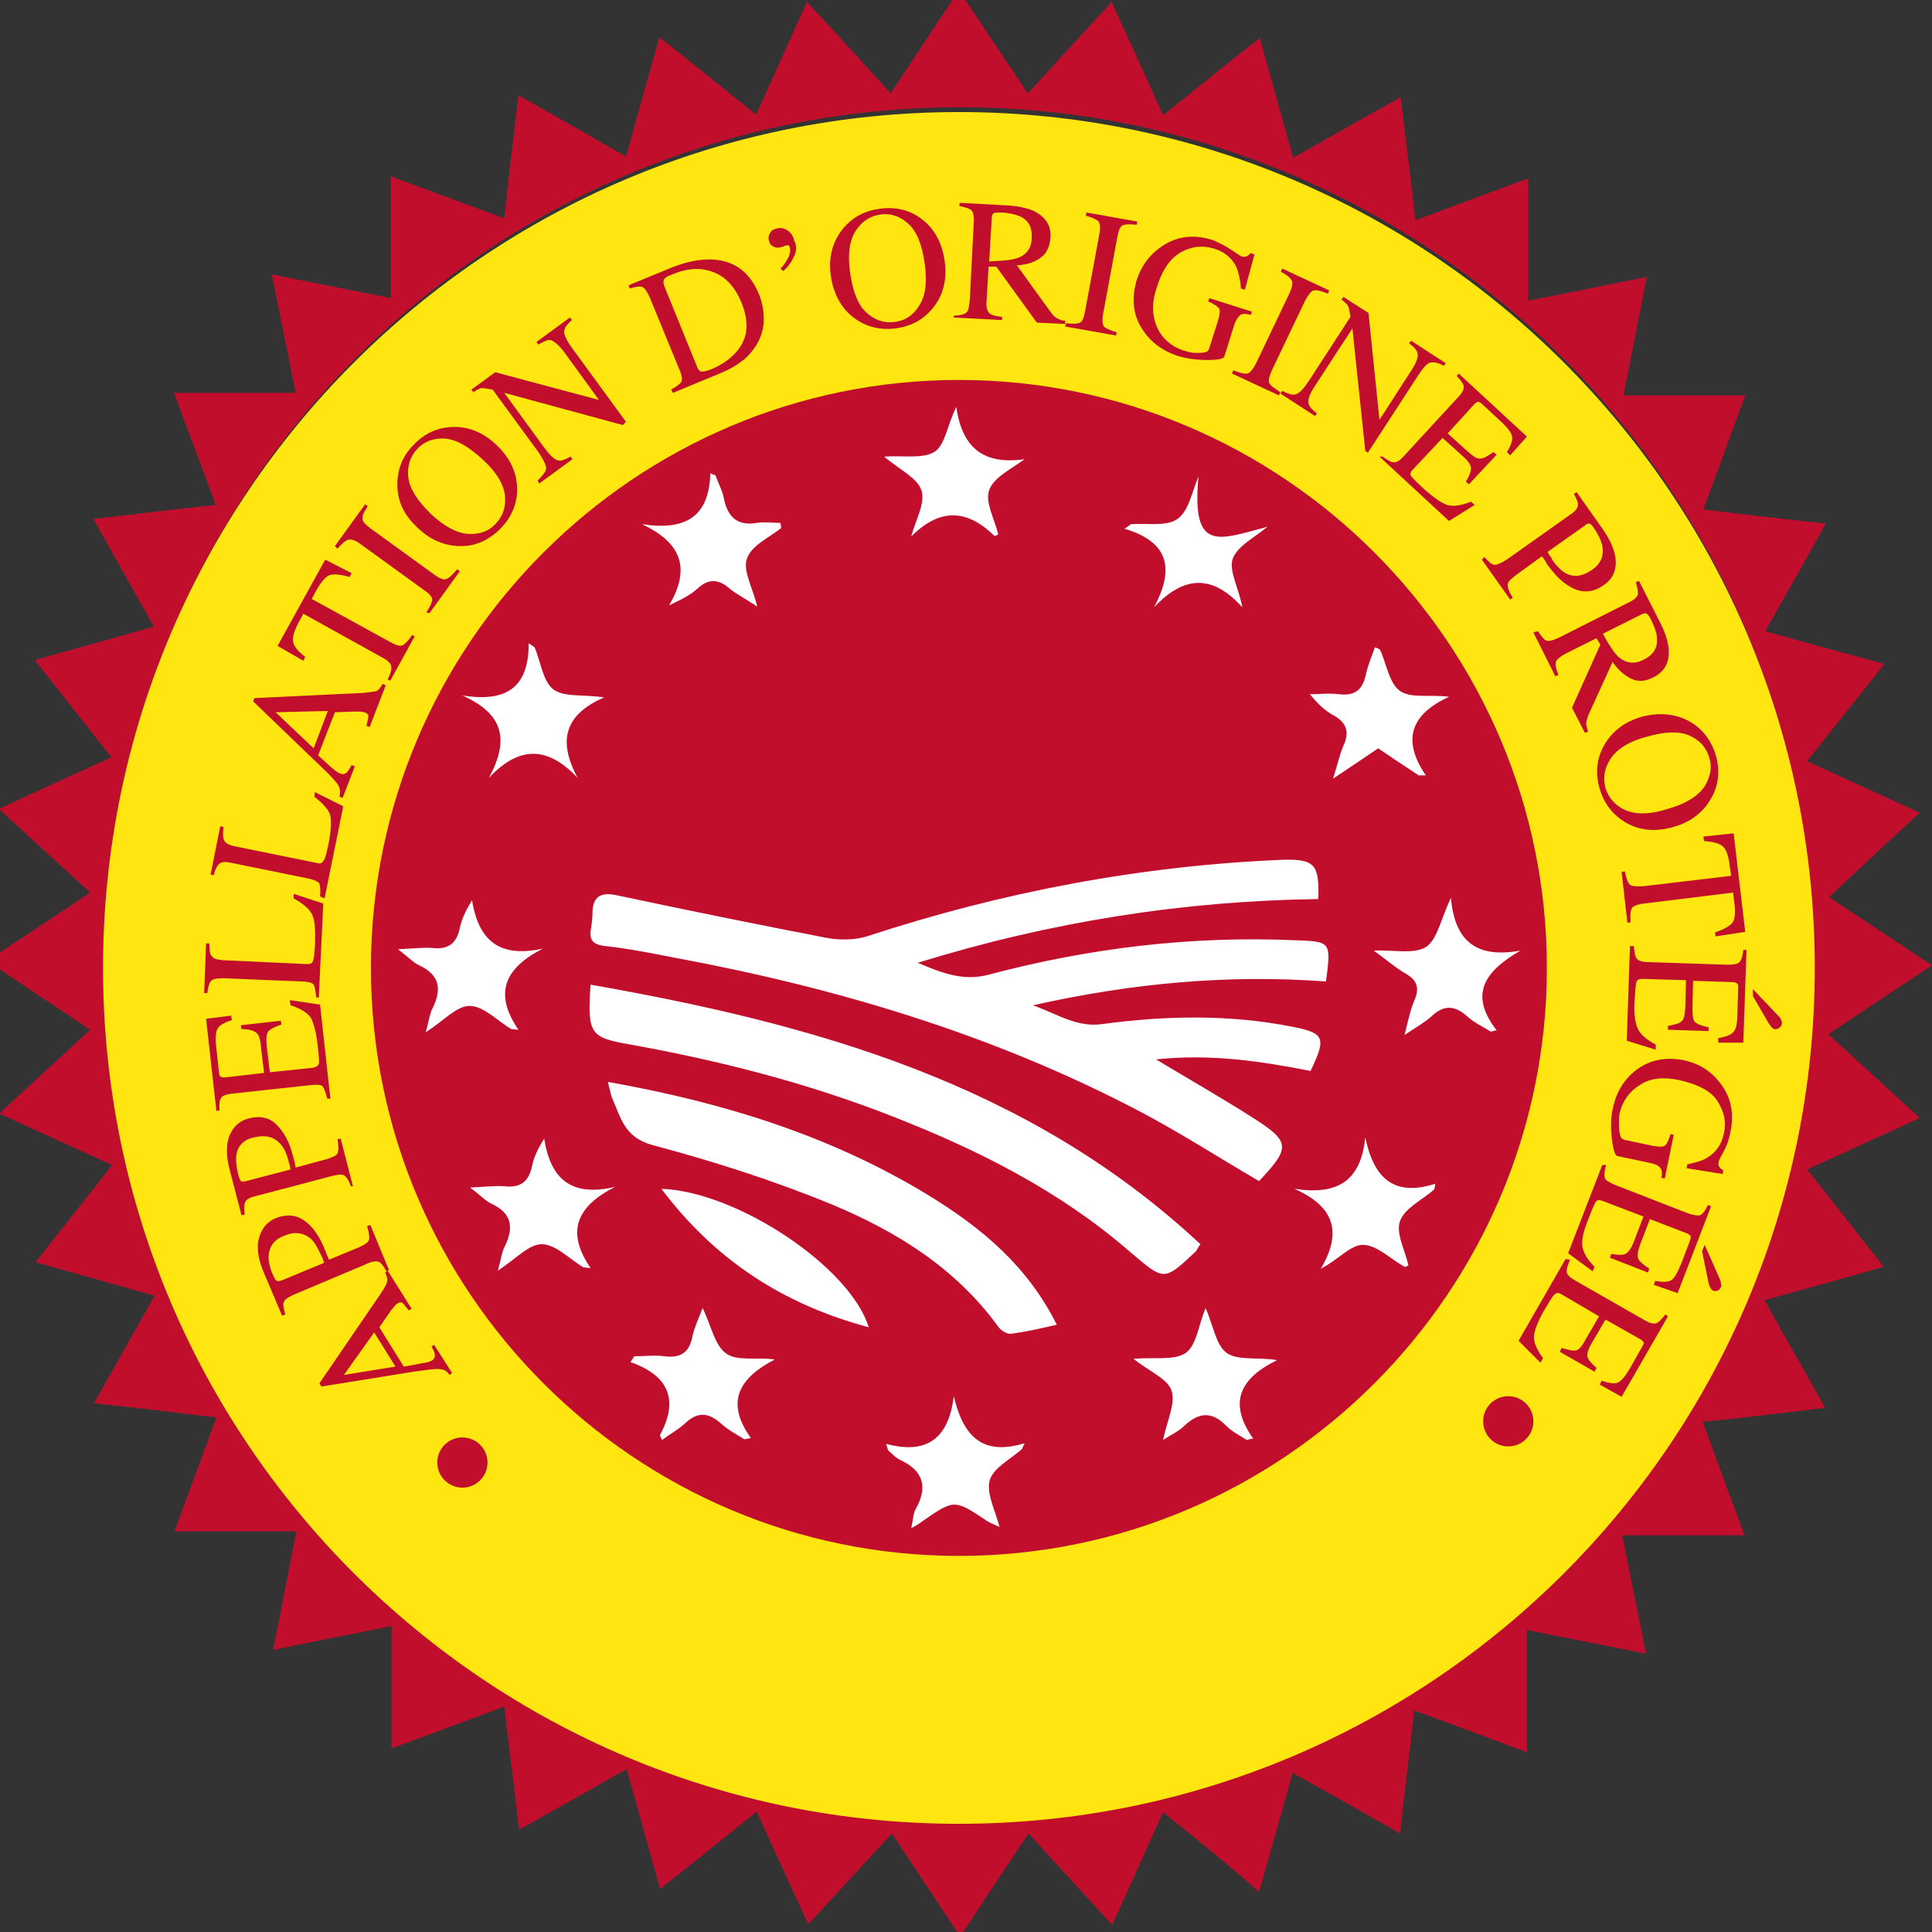 <?xml version="1.0" encoding="utf-8"?>
<!-- Generator: Adobe Illustrator 26.0.1, SVG Export Plug-In . SVG Version: 6.00 Build 0)  -->
<svg version="1.1" id="Calque_1" xmlns="http://www.w3.org/2000/svg" xmlns:xlink="http://www.w3.org/1999/xlink" x="0px" y="0px"
	 viewBox="0 0 300 300" style="enable-background:new 0 0 300 300;" xml:space="preserve">
<rect x="0" y="0" width="300" height="300" fill="#333333" stroke="none"/>
<style type="text/css">
	.st0{fill:#C20E2D;}
	.st1{fill:#FFE610;}
	.st2{fill:#FFFFFF;}
</style>
<g>
	<path class="st0" d="M180.6,281.4c-2.7,6-5.2,11.6-7.9,17.5c-4.3-4.7-8.5-9.3-13-14.2c-3.6,5.4-7,10.5-10.6,16
		c-3.6-5.4-6.9-10.4-10.6-16c-4.3,4.7-8.5,9.2-13,14.1c-2.7-5.9-5.3-11.5-8-17.5c-5.1,4.1-9.9,8-15,12c-1.8-6.3-3.4-12.3-5.2-18.6
		c-5.7,3.2-10.9,6.2-16.7,9.4c-0.8-6.5-1.5-12.6-2.3-19.1c-6.2,2.3-11.8,4.4-17.5,6.5c0-6.4,0-12.5,0-19c-6.1,1.2-12,2.4-18.4,3.7
		c1.3-6.3,2.4-12.3,3.6-18.4c-6.4,0-12.5,0-18.9,0c2.1-5.7,4.2-11.5,6.5-17.7c-6.5-0.8-12.5-1.5-19-2.2c3.2-5.7,6.2-11,9.4-16.7
		c-6.3-1.8-12.1-3.4-18.5-5.2c4-5.1,7.9-9.9,11.9-15.1c-5.9-2.7-11.5-5.2-17.5-8c4.8-4.4,9.2-8.5,14.1-13c-5.4-3.6-10.5-7-16-10.7
		c5.3-3.5,10.5-6.9,16-10.6c-4.8-4.4-9.3-8.5-14.2-13c5.9-2.7,11.5-5.3,17.5-8c-4-5.1-7.8-9.9-11.9-15.1c6.3-1.8,12.2-3.4,18.5-5.2
		c-3.2-5.6-6.1-10.9-9.4-16.7c6.5-0.8,12.5-1.5,19-2.2C31.3,72.5,29.2,66.8,27,61c6.3,0,12.4,0,18.9,0c-1.2-6-2.4-12-3.7-18.4
		c6.3,1.3,12.2,2.4,18.5,3.7c0-6.4,0-12.4,0-18.9c5.7,2.1,11.4,4.2,17.6,6.5c0.7-6.5,1.4-12.5,2.2-19.1c5.7,3.2,10.9,6.2,16.7,9.5
		c1.7-6.2,3.4-12.2,5.2-18.5c5.1,4,9.8,7.8,15,12c2.7-5.9,5.2-11.5,7.9-17.5c4.5,4.8,8.6,9.4,13,14.2c3.6-5.4,6.9-10.5,10.6-16
		c3.6,5.4,7,10.5,10.7,16c4.4-4.8,8.5-9.3,13-14.2c2.7,5.9,5.3,11.5,8,17.6c5.1-4.1,9.9-8,15-12c1.8,6.3,3.4,12.2,5.2,18.6
		c5.7-3.2,10.9-6.2,16.7-9.4c0.8,6.5,1.5,12.6,2.3,19.1c6.1-2.3,11.8-4.4,17.5-6.5c0,6.4,0,12.4,0,19c6-1.2,12-2.4,18.4-3.7
		c-1.2,6.3-2.4,12.3-3.6,18.4c6.4,0,12.4,0,18.9,0c-2.1,5.7-4.2,11.5-6.5,17.7c6.4,0.8,12.4,1.5,19,2.2c-3.2,5.8-6.2,11.1-9.4,16.7
		c6.3,1.8,12.2,3.4,18.5,5.1c-4,5.1-7.9,9.9-12,15.1c5.9,2.7,11.4,5.2,17.5,8c-4.8,4.4-9.3,8.6-14.1,13.1c5.4,3.6,10.6,7,16,10.6
		c-5.4,3.6-10.6,7-16.1,10.7c4.8,4.4,9.3,8.5,14.2,13c-5.9,2.7-11.4,5.2-17.5,8c4,5,7.8,9.9,11.9,15.1c-6.2,1.8-12.1,3.4-18.5,5.2
		c3.1,5.6,6.1,10.8,9.4,16.7c-6.4,0.8-12.4,1.5-19,2.2c2.2,6,4.3,11.8,6.5,17.6c-6.4,0-12.5,0-19,0c1.2,6,2.4,12,3.7,18.4
		c-6.3-1.3-12.2-2.4-18.5-3.7c0,6.4,0,12.5,0,19c-5.6-2.1-11.2-4.2-17.5-6.5c-0.7,6.4-1.5,12.4-2.2,19.1c-5.6-3.2-10.9-6.2-16.7-9.4
		c-1.7,6.2-3.4,12.1-5.2,18.5C190.6,289.4,185.8,285.6,180.6,281.4z M281.5,149.6c0.1-72.7-58.1-131.1-129-132.9
		C77.8,14.8,16.5,75,16.4,149.2c-0.1,72.5,57.7,131.1,128.9,133C220.5,284.3,281.6,223.7,281.5,149.6z"/>
	<g>
		<circle class="st0" cx="148.9" cy="150.3" r="112.1"/>
		<path class="st1" d="M148.9,59c50.3,0,91.3,41,91.3,91.3s-41,91.3-91.3,91.3s-91.3-41-91.3-91.3S98.6,59,148.9,59 M148.9,17.4
			C75.5,17.4,16,76.9,16,150.3s59.5,132.9,132.9,132.9s132.9-59.5,132.9-132.9S222.3,17.4,148.9,17.4L148.9,17.4z"/>
	</g>
	<g>
		<path class="st2" d="M84.5,176.8c-1,1.6-1.6,2.9-1.9,4.3c-0.5,2.4-1.8,3.4-4.3,3.1c-1.5-0.1-3,0.1-5.3,0.2
			c1.6,1.2,2.4,2.1,3.3,2.5c3.2,1.5,3.5,3.7,2.1,6.6c-0.5,0.9-0.6,2.1-1.1,3.8c2.8-1.8,4.8-4.1,6.8-4.1c2.2,0,4.3,2.3,6.5,3.6
			c0.4,0,0.7,0.1,1.1,0.1c-3.9-5.7-2.1-9.6,3.8-12.6C88.7,185.9,85.5,183.1,84.5,176.8z"/>
		<path class="st2" d="M73.3,139.8c-1,1.6-1.6,2.9-1.9,4.3c-0.5,2.4-1.8,3.4-4.3,3.1c-1.5-0.1-3,0.1-5.3,0.2
			c1.6,1.2,2.4,2.1,3.3,2.5c3.2,1.5,3.5,3.7,2.1,6.6c-0.5,0.9-0.6,2.1-1.1,3.8c2.8-1.8,4.8-4.1,6.8-4.1c2.2,0,4.3,2.3,6.5,3.6
			c0.4,0,0.7,0.1,1.1,0.1c-3.9-5.7-2.1-9.6,3.8-12.6C77.5,148.8,74.3,146,73.3,139.8z"/>
		<path class="st2" d="M102.7,184.6c8.3,11,18.8,17.9,32.2,21.5C132,196.7,114.4,185,102.7,184.6z"/>
		<path class="st2" d="M120.3,211.1c-2.9-0.4-5.8,0.3-7.5-0.9c-1.8-1.2-2.3-4.2-3.7-7.1c-0.7,1.8-1.3,3.1-1.6,4.5
			c-0.5,2.5-1.9,3.3-4.3,3c-1.5-0.2-3.1,0-4.7,0c-0.2,0.3-0.4,0.6-0.6,0.9c6.2,2.2,7.4,6.1,4.6,11.3c-0.1,0.1,0.1,0.3,0.3,0.8
			c1.2-0.9,2.5-1.6,3.6-2.6c1.9-1.8,3.6-1.7,5.5,0c1.1,1,2.4,1.7,3.7,2.5c0.3-0.1,0.6-0.1,1-0.2
			C112.5,217.6,114.9,213.9,120.3,211.1z"/>
		<path class="st2" d="M75.9,120.8c4.7-5,9.1-5,13.8,0c-3.2-5.9-1.9-9.9,4.1-12.5c-3.1-0.5-6.1,0-7.8-1.2c-1.7-1.2-2-4.3-3-6.6
			c-0.3-0.2-0.6-0.4-0.9-0.6c0,7.2-3.8,9.1-10.3,8.1C78.1,110.8,79.2,114.8,75.9,120.8z"/>
		<path class="st2" d="M179.2,94.3c4.8-5.1,9.2-5,13.7,0c-0.5-2.9-2.1-5.6-1.5-7.5c0.7-2,3.5-3.4,5.4-5c-7.6,2-11.8,4.1-10.7-7.8
			c-1,2.3-1.5,5.4-3.3,6.6c-1.7,1.2-4.7,0.6-7.2,0.8c-0.3,0.2-0.6,0.5-1,0.7C181.7,84.2,182.3,88.5,179.2,94.3z"/>
		<path class="st2" d="M103.9,94c1.9-0.9,3.3-1.6,4.4-2.6c1.7-1.6,3.3-1.5,5,0c1.1,0.9,2.5,1.6,4.3,2.8c-0.8-3.1-2.3-5.7-1.6-7.5
			c0.7-2,3.4-3.2,5.3-4.7c0-0.3-0.1-0.5-0.1-0.8c-1.2,0-2.5-0.2-3.7,0c-3,0.5-4.5-0.9-5.1-3.8c-0.2-1.2-0.9-2.4-1.3-3.6
			c-0.3-0.1-0.6-0.2-0.8-0.3c-0.2,6.9-4,8.9-10.6,7.9C105.8,84.3,107.3,88.2,103.9,94z"/>
		<path class="st2" d="M143.1,76.2c0.6,2-1,4.7-1.6,7.1c4.4-4.4,8.6-4.3,12.9-0.1c0.1,0.1,0.3-0.1,0.6-0.2c-0.5-2.3-2.1-5-1.4-6.9
			c0.7-2,3.5-3.3,5.5-4.8c-6.2,0.9-9.7-1.6-10.6-8.1c-1.4,2.7-1.7,5.8-3.3,6.9c-1.8,1.2-4.8,0.6-7.9,0.8
			C139.6,72.9,142.5,74.2,143.1,76.2z"/>
		<path class="st2" d="M207.1,111.1c2,1.1,2.5,2.6,1.5,4.7c-0.6,1.4-0.9,2.9-1.6,5.1c2.9-1.9,4.9-3.3,7-4.7c2.2,1.5,4.3,2.9,6.3,4.2
			c0.4,0,0.7,0,1.1,0c-3.9-5.7-2.1-9.6,3.6-12.2c-2.9-0.4-5.9,0.3-7.6-0.9c-1.7-1.2-2.1-4.2-3.1-6.4c-0.1-0.1-0.3-0.2-0.8-0.4
			c-0.5,1.4-1.1,2.8-1.4,4.2c-0.5,2.4-1.7,3.4-4.2,3.1c-1.5-0.2-3,0-4.5,0C204.7,109.4,205.8,110.4,207.1,111.1z"/>
		<path class="st2" d="M236.1,147.6c-6.5,1.2-10.2-1.1-10.8-8.2c-1.6,3.4-2.1,6.4-3.8,7.6c-1.8,1.2-4.8,0.5-8.2,0.6
			c2.1,1.5,3.4,2.7,5,3.6c1.9,1.1,2.1,2.4,1.3,4.2c-0.6,1.4-0.9,2.9-1.5,5.3c2-1.3,3.2-2,4.2-2.9c1.9-1.8,3.6-1.7,5.5,0
			c1.1,1,2.4,1.6,3.7,2.4c0.3-0.1,0.6-0.2,0.9-0.2C227.9,154.2,230.8,150.7,236.1,147.6z"/>
		<path class="st2" d="M212,176.6c-0.7,6.9-4.4,9-11,8c6.3,2.8,7.4,6.8,4.1,12.4c2.6-1.3,4.6-3.7,6.5-3.7c2.2,0,4.3,2.2,6.5,3.4
			c0.1,0.1,0.3-0.1,0.6-0.2c-0.5-2.3-2-5-1.3-6.9c0.7-2,3.5-3.3,5.3-4.9c0.1-0.3,0.1-0.6,0.2-0.9C216.4,185.9,213.3,182.9,212,176.6
			z"/>
		<path class="st2" d="M194.6,173.6c-4.7-3-9.6-5.8-15.1-9.1c8.6-0.9,16.4,0.3,24,1.8c2.5-5.2,2.2-5.9-3-6.9
			c-9.7-1.9-19.5-1.7-29.2-0.4c-4,0.6-6.8-1.4-10.9-2.9c15.6-3.5,30.5-4.8,45.5-3.7c0.8-6.2,0.8-6.2-4.8-6.4
			c-16.1-0.7-31.9,1.2-47.4,5.3c-4,1.1-7.2-0.1-11.2-1.8c20.7-6.4,41.2-9.6,62.2-9.9c0.2-5.4-0.6-6.2-5.4-6.1
			c-22.1,0.9-43.7,5-64.7,11.9c-2,0.6-4.4,0.6-6.4,0.2c-10.9-2.1-21.7-4.3-32.5-6.6c-2.4-0.5-3.7,0.2-3.7,2.8c0,0.7-0.1,1.5-0.2,2.2
			c-0.4,1.9,0.2,2.7,2.2,2.9c3.6,0.4,7.1,1.1,10.7,1.8c25.3,4.7,49.8,12,72.7,24.1c6.2,3.3,12.1,7.1,18.1,10.6
			C200.4,178.2,200.4,177.3,194.6,173.6z"/>
		<path class="st2" d="M144.5,185.8c-15.3-9.4-32.1-14.6-50.1-17.8c0.3,1.2,0.4,1.8,0.6,2.4c1.4,3.1,1.9,6.2,6.3,7.4
			c9.4,2.5,18.8,5.5,27.8,9.2c10.1,4.2,19.3,9.9,25.9,19c0.4,0.6,1.4,1.2,2,1.1c2.3-0.3,4.5-0.8,7.1-1.4
			C159.5,196.5,152.4,190.7,144.5,185.8z"/>
		<path class="st2" d="M148.1,216.8c-0.8,6.6-4.2,9.1-10.5,7.4c0.1,0.3,0.2,0.7,0.3,1c0.6,0.5,1.2,1.2,1.9,1.5
			c3.6,1.7,4.3,4.2,2.4,7.6c-0.4,0.7-0.4,1.6-0.7,3c1.1-0.6,1.5-0.9,1.9-1.2c4.8-3.3,4.8-3.3,9.9,0.1c0.5,0.3,1,0.5,1.9,0.9
			c-0.7-2.7-2.1-5.3-1.5-7.3c0.6-1.9,3.2-3.2,5-4.8c0.1-0.3,0.3-0.6,0.4-0.9C152.3,226.2,149.5,222.7,148.1,216.8z"/>
		<path class="st2" d="M198.3,211.2c-3-0.5-6.1,0.1-7.8-1.1c-1.7-1.2-2.1-4.3-3.3-7c-1.1,2.7-1.4,5.8-3.1,7
			c-1.8,1.2-4.8,0.6-8.1,0.9c2.4,1.9,5.3,3.1,5.9,4.9c0.7,2-0.7,4.7-1.3,7.7c1.4-0.9,2.5-1.4,3.3-2.2c2.2-2.1,4.3-2.3,6.5,0
			c0.9,0.9,2.1,1.5,3.2,2.2c0.3-0.1,0.7-0.2,1-0.2C190.5,217.6,192.8,213.9,198.3,211.2z"/>
		<path class="st2" d="M185.7,194.3c0.1-0.1,0.2-0.4,0.7-1.1c-26.8-25-60-34.2-94.7-40.3c-0.5,7.7-0.1,8.2,6.2,9.3
			c13.9,2.5,27.6,6,40.8,11.2c13.3,5.2,26,11.6,36.9,21.1C180.8,198.9,180.7,199,185.7,194.3z"/>
	</g>
	<g>
		<g>
			<path class="st0" d="M70.2,213.2l-0.4,0.3c-0.4-0.6-0.9-0.9-1.5-0.9c-0.6-0.1-1.9,0.1-4.1,0.4l-14.3,2.3l-0.3-0.5l9.5-13.9
				c0.6-0.9,1-1.6,1-1.9c0.1-0.4,0-0.8-0.3-1.4l0.4-0.3l3.7,5.9l-0.4,0.3c-0.5-0.6-0.8-1-1-1.2c-0.2-0.1-0.5-0.1-0.8,0.1
				c-0.1,0.1-0.3,0.2-0.5,0.5c-0.2,0.3-0.5,0.5-0.7,0.9l-1.6,2.3l3.8,6.1c1.9-0.3,3-0.6,3.4-0.6c0.4-0.1,0.7-0.2,0.9-0.3
				c0.4-0.2,0.6-0.6,0.5-1c0-0.3-0.2-0.7-0.5-1.2l0.4-0.3L70.2,213.2z M58.1,206.9l-4.7,6.6l8-1.3L58.1,206.9z"/>
			<path class="st0" d="M60,197.4c-0.5-0.9-0.9-1.4-1.3-1.5c-0.4-0.1-1.1,0-2.1,0.5l-10.9,4.6c-0.9,0.4-1.4,0.7-1.6,1.1
				c-0.2,0.4-0.1,1,0.2,2l-0.5,0.2l-2.8-6.6c-0.9-2.1-1.2-3.9-0.8-5.4c0.4-1.5,1.2-2.5,2.5-3.1c1.7-0.7,3.2-0.6,4.5,0.3
				c1.3,0.9,2.3,2.3,3.1,4.2c0.1,0.3,0.3,0.6,0.4,1c0.2,0.4,0.3,0.7,0.4,0.9l4.6-1.9c0.9-0.4,1.5-0.8,1.6-1.2c0.1-0.4,0-1.1-0.3-2.1
				l0.5-0.2l2.9,7L60,197.4z M41.7,195.1c0,0.8,0.2,1.8,0.7,2.9c0.2,0.5,0.4,0.8,0.6,0.9c0.2,0.1,0.4,0,0.8-0.1l6.5-2.7
				c-0.1-0.5-0.2-0.8-0.3-0.9c-0.1-0.1-0.1-0.3-0.2-0.4c-0.5-1.1-1-2-1.6-2.5c-1.1-0.9-2.5-1.1-4.1-0.4
				C42.5,192.5,41.8,193.6,41.7,195.1z"/>
			<path class="st0" d="M54.5,184.2c-0.4-1-0.7-1.5-1.1-1.7c-0.4-0.2-1.1-0.1-2.2,0.2l-11.4,3c-0.9,0.2-1.5,0.5-1.7,0.9
				c-0.2,0.4-0.2,1-0.1,2l-0.5,0.1l-1.8-6.9c-0.6-2.2-0.6-4-0.1-5.4c0.6-1.4,1.5-2.3,2.9-2.7c1.8-0.5,3.3-0.2,4.4,0.9
				c1.1,1.1,2,2.6,2.5,4.6c0.1,0.3,0.2,0.6,0.3,1.1c0.1,0.4,0.2,0.8,0.2,1l4.8-1.3c1-0.3,1.6-0.6,1.7-0.9c0.2-0.4,0.2-1.1,0-2.2
				l0.5-0.1l1.9,7.4L54.5,184.2z M36.7,179.4c-0.1,0.8,0,1.8,0.3,3c0.1,0.5,0.3,0.9,0.4,1c0.1,0.1,0.4,0.1,0.8,0l6.9-1.8
				c-0.1-0.5-0.1-0.8-0.2-0.9c0-0.1-0.1-0.3-0.1-0.4c-0.3-1.2-0.7-2.1-1.3-2.7c-1-1.1-2.3-1.4-4-1C37.9,176.9,36.9,177.9,36.7,179.4
				z"/>
			<path class="st0" d="M50.8,170.6c-0.2-1-0.5-1.6-0.7-1.9c-0.3-0.3-0.9-0.3-1.9-0.2l-12,1.3c-1,0.1-1.6,0.3-1.8,0.6
				c-0.3,0.3-0.4,1-0.3,2l-0.5,0.1l-1.6-14.3l3.9-0.5l0.1,0.7c-1.2,0.4-1.9,0.8-2.2,1.3c-0.3,0.5-0.4,1.5-0.2,3.1l0.4,3.7
				c0,0.4,0.1,0.6,0.3,0.7c0.1,0.1,0.4,0.1,0.7,0.1l6-0.7l-0.5-4.2c-0.1-1.2-0.4-1.9-0.8-2.1c-0.4-0.3-1.1-0.5-2.2-0.5l-0.1-0.6
				l6.2-0.7l0.1,0.6c-1,0.3-1.7,0.7-2,1c-0.3,0.4-0.4,1.1-0.3,2.2l0.5,4.2l6.7-0.7c0.5-0.1,0.8-0.3,0.9-0.6c0.1-0.3,0-1.4-0.2-3.1
				c-0.2-1.8-0.6-3.2-1-4c-0.5-0.8-1.6-1.5-3.2-2l-0.1-0.8l4.7,0.7l1.6,14.6L50.8,170.6z"/>
			<path class="st0" d="M49.1,154.9c-0.1-1-0.2-1.7-0.4-2c-0.2-0.3-0.9-0.5-1.9-0.5l-12.1-0.5c-1,0-1.6,0.1-1.9,0.4
				s-0.5,0.9-0.6,1.9l-0.5,0l0.3-7.7l0.5,0c0,1,0.1,1.7,0.4,2c0.3,0.4,0.8,0.5,1.7,0.6l13,0.6c0.3,0,0.5,0,0.7-0.1
				c0.2-0.1,0.3-0.3,0.4-0.7c0-0.2,0.1-0.4,0.1-0.6c0-0.2,0-0.6,0.1-1.3c0.1-2.4,0-4.1-0.4-4.9c-0.4-0.9-1.3-1.7-2.9-2.6l0-0.7
				l4.6,1.5l-0.7,14.6L49.1,154.9z"/>
			<path class="st0" d="M49.7,139.2c0.1-1,0-1.7-0.1-2c-0.2-0.3-0.8-0.6-1.8-0.8L36,134c-0.9-0.2-1.6-0.2-1.9,0.1
				c-0.3,0.2-0.7,0.8-0.9,1.8l-0.5-0.1l1.5-7.5l0.5,0.1c-0.1,1-0.1,1.7,0.1,2.1c0.2,0.4,0.7,0.7,1.6,0.9l12.8,2.6
				c0.3,0.1,0.5,0.1,0.7,0c0.2-0.1,0.3-0.3,0.5-0.6c0.1-0.2,0.1-0.4,0.2-0.6c0.1-0.2,0.1-0.6,0.3-1.2c0.5-2.4,0.6-4,0.4-4.9
				c-0.2-0.9-1.1-1.9-2.5-3l0.1-0.7l4.4,2.2l-2.9,14.3L49.7,139.2z"/>
			<path class="st0" d="M53.2,123.9l-0.5-0.2c0.2-0.7,0.1-1.3-0.2-1.8c-0.3-0.5-1.2-1.5-2.8-3l-10.4-10l0.2-0.5l16.8-0.8
				c1.1-0.1,1.8-0.2,2.2-0.3c0.3-0.2,0.6-0.5,0.9-1.1l0.5,0.2l-2.5,6.5l-0.5-0.2c0.2-0.8,0.3-1.3,0.3-1.5c0-0.3-0.2-0.4-0.6-0.6
				c-0.1,0-0.4-0.1-0.7-0.1c-0.3,0-0.7,0-1.1,0l-2.8,0.1l-2.6,6.7c1.4,1.3,2.3,2.1,2.6,2.3c0.3,0.3,0.6,0.4,0.8,0.5
				c0.4,0.2,0.8,0.1,1.1-0.2c0.2-0.2,0.4-0.6,0.7-1.1l0.5,0.2L53.2,123.9z M50.9,110.4l-8.1,0.2l5.9,5.6L50.9,110.4z"/>
			<path class="st0" d="M43.1,100.3l7.4-13.4l4.1,2.1l-0.3,0.6c-1.4-0.4-2.4-0.5-3.1-0.3c-0.6,0.2-1.3,1-2.1,2.4l-0.7,1.3l12.2,6.7
				c0.9,0.5,1.6,0.7,1.9,0.5c0.4-0.2,0.9-0.7,1.5-1.6l0.4,0.2l-3.8,6.9l-0.4-0.2c0.5-1,0.7-1.8,0.5-2.2c-0.1-0.4-0.7-0.9-1.7-1.4
				l-11.9-6.6l-0.7,1.3c-0.7,1.3-1,2.3-0.9,3c0.1,0.7,0.7,1.5,1.9,2.4l-0.3,0.6L43.1,100.3z"/>
			<path class="st0" d="M66.2,95.1c0.6-0.9,0.9-1.6,0.9-2c0-0.4-0.4-0.9-1.3-1.5l-9.8-7.1c-0.8-0.6-1.4-0.8-1.9-0.7
				c-0.4,0.1-1,0.6-1.7,1.4L52,84.8l4.7-6.5l0.4,0.3c-0.6,0.9-0.9,1.6-0.8,2c0,0.4,0.5,0.9,1.3,1.5l9.8,7.1c0.8,0.6,1.5,0.9,1.9,0.7
				c0.4-0.1,0.9-0.6,1.7-1.5l0.4,0.3l-4.7,6.5L66.2,95.1z"/>
			<path class="st0" d="M61.7,75.2c0-2.3,0.8-4.4,2.5-6.1c1.7-1.8,3.7-2.7,6-2.8c2.5-0.1,4.8,0.8,6.9,2.8c2.1,2,3.2,4.3,3.2,6.9
				c0,2.3-0.9,4.3-2.5,6c-1.8,1.8-3.8,2.8-6.2,2.8c-2.5,0-4.7-0.9-6.7-2.8C62.7,80,61.7,77.8,61.7,75.2z M72.7,82.9
				c1.8,0.1,3.2-0.4,4.3-1.6c1.1-1.2,1.6-2.6,1.4-4.4c-0.2-1.7-1.3-3.6-3.5-5.6c-2.2-2-4.1-3.1-5.9-3.2c-1.7-0.1-3.2,0.5-4.2,1.6
				c-1.1,1.2-1.6,2.7-1.4,4.4c0.2,1.8,1.4,3.6,3.4,5.6C69,81.8,71,82.8,72.7,82.9z"/>
			<path class="st0" d="M83.5,74.6c0.8-0.8,1.3-1.4,1.3-1.9c0-0.5-0.4-1.3-1.2-2.5l-7.1-9.7l-0.6-0.1c-0.6-0.1-1-0.2-1.3-0.1
				c-0.3,0.1-0.7,0.3-1.1,0.6l-0.3-0.4l3.7-2.7L93,62.1l-5.3-7.3c-0.9-1.2-1.6-1.8-2.2-2c-0.4-0.1-1,0.2-1.9,0.7l-0.3-0.4l5.2-3.8
				l0.3,0.4c-0.8,0.7-1.2,1.3-1.2,1.8c0,0.5,0.4,1.4,1.2,2.5l8.4,11.5L96.7,66L78.3,61l6.2,8.5c0.9,1.2,1.6,1.9,2.2,2
				c0.4,0.1,1-0.1,1.9-0.6l0.3,0.4l-5.2,3.8L83.5,74.6z"/>
			<path class="st0" d="M104.2,60.5c0.9-0.5,1.4-0.9,1.6-1.2c0.2-0.3,0.1-1-0.3-1.9l-4.6-11.2c-0.4-0.9-0.8-1.5-1.1-1.6
				c-0.4-0.2-1-0.1-2,0.2l-0.2-0.5l6.8-2.8c2.3-0.9,4.4-1.3,6.3-1.2c3.4,0.2,5.8,2,7.2,5.5c0.5,1.3,0.7,2.5,0.7,3.9
				c0,1.3-0.4,2.6-1.1,3.8c-0.5,0.8-1,1.4-1.6,2c-1.1,1-2.6,1.9-4.4,2.6l-7,2.9L104.2,60.5z M109,57.7c0.3,0,0.7-0.1,1.3-0.3
				c2-0.8,3.4-1.9,4.4-3.2c1.5-2,1.6-4.4,0.4-7.3c-1.1-2.6-2.7-4.2-4.8-4.8c-1.8-0.6-3.9-0.4-6.1,0.6c-0.6,0.2-0.9,0.4-1.1,0.7
				c-0.1,0.2-0.1,0.5,0,0.9l5.2,12.8C108.5,57.5,108.7,57.7,109,57.7z"/>
			<path class="st0" d="M123.2,40c-0.4,0.9-1,1.6-1.6,2.1l-0.4-0.4c0.5-0.5,0.9-1.1,1.2-1.7c0.3-0.6,0.4-1.2,0.2-1.7
				c0-0.1-0.1-0.2-0.2-0.2c-0.1,0-0.2,0-0.3,0c-0.5,0.2-0.8,0.3-0.9,0.3c-0.3,0.1-0.7,0.1-1.1-0.1c-0.4-0.2-0.6-0.5-0.7-0.9
				c-0.1-0.3-0.1-0.7,0.1-1.1c0.2-0.4,0.5-0.7,1.1-0.8c0.6-0.2,1.1-0.1,1.7,0.3c0.5,0.3,0.9,0.9,1,1.5
				C123.8,38.2,123.7,39.1,123.2,40z"/>
			<path class="st0" d="M130.9,35.5c1.5-1.8,3.4-2.8,5.8-3.1c2.4-0.3,4.6,0.2,6.4,1.6c2,1.5,3.2,3.7,3.6,6.6
				c0.4,2.9-0.3,5.4-1.9,7.3c-1.5,1.8-3.4,2.8-5.8,3.1c-2.5,0.3-4.7-0.3-6.6-1.8c-1.9-1.5-3-3.7-3.4-6.4
				C128.6,39.9,129.3,37.5,130.9,35.5z M134.5,48.5c1.3,1.2,2.7,1.7,4.4,1.5c1.6-0.2,2.9-1,3.8-2.5c1-1.5,1.3-3.6,0.9-6.5
				c-0.4-2.9-1.2-5-2.5-6.2c-1.3-1.2-2.7-1.7-4.3-1.5c-1.6,0.2-2.9,1-3.9,2.5c-1,1.5-1.3,3.7-0.9,6.5
				C132.4,45.2,133.2,47.3,134.5,48.5z"/>
			<path class="st0" d="M148.1,49c1,0,1.7-0.2,2-0.5c0.3-0.3,0.4-1,0.5-2.1l0.6-11.8c0.1-1-0.1-1.6-0.3-1.9
				c-0.3-0.3-0.9-0.5-1.9-0.7l0-0.5l7.5,0.4c1.6,0.1,2.9,0.4,3.9,0.8c1.9,0.9,2.9,2.3,2.7,4.3c-0.1,1.3-0.6,2.4-1.5,3
				c-0.9,0.7-2.1,1.1-3.7,1.2l5.2,7.2c0.3,0.4,0.6,0.8,1,1c0.3,0.2,0.8,0.4,1.3,0.4l0,0.5l-4.4-0.2l-6.3-8.7l-1.2,0l-0.3,5.3
				c-0.1,1,0.1,1.6,0.4,1.9c0.3,0.3,0.9,0.5,2,0.6l0,0.5l-7.5-0.4L148.1,49z M157.9,40.1c1.5-0.5,2.3-1.6,2.3-3.2
				c0.1-1.6-0.5-2.7-1.8-3.3c-0.7-0.3-1.6-0.5-2.7-0.6c-0.8,0-1.2,0-1.4,0.1c-0.2,0.1-0.3,0.4-0.3,0.8l-0.4,6.7
				C155.6,40.5,157,40.4,157.9,40.1z"/>
			<path class="st0" d="M165.5,50.2c1.1,0.1,1.8,0.1,2.2-0.1c0.4-0.2,0.6-0.8,0.8-1.8l2.2-11.9c0.2-1,0.1-1.6-0.1-2
				c-0.3-0.3-0.9-0.6-2-0.9l0.1-0.5l7.9,1.4l-0.1,0.5c-1.1-0.1-1.8-0.1-2.2,0.1c-0.4,0.2-0.6,0.8-0.8,1.8l-2.2,11.9
				c-0.2,1-0.1,1.7,0.1,2c0.3,0.3,1,0.6,2,0.9l-0.1,0.5l-7.9-1.4L165.5,50.2z"/>
			<path class="st0" d="M191.2,38.8c0.9,0.6,1.4,0.9,1.5,1c0.4,0.1,0.7,0.1,0.9,0c0.2-0.1,0.4-0.3,0.6-0.5l0.6,0.2l-1.5,5.5
				l-0.6-0.2c-0.1-1.4-0.4-2.5-0.7-3.3c-0.7-1.4-1.8-2.4-3.5-2.9c-1.7-0.5-3.3-0.4-5,0.5c-1.7,0.9-3,2.7-3.9,5.6
				c-0.8,2.4-0.7,4.4,0.1,6.2c0.8,1.7,2.2,2.9,4,3.5c0.3,0.1,0.7,0.2,1.1,0.3c0.4,0.1,0.9,0.1,1.3,0.1c0.7,0,1.1-0.1,1.3-0.2
				c0.2-0.1,0.3-0.3,0.4-0.6l1.3-4.1c0.3-1,0.4-1.7,0.2-2c-0.2-0.3-0.8-0.7-1.7-1.1l0.2-0.5l6.6,2.1l-0.2,0.5
				c-0.7-0.2-1.1-0.2-1.4-0.1c-0.4,0.2-0.8,0.7-1.1,1.5l-1.6,5.1c-0.1,0.3-1,0.5-2.6,0.5c-1.6,0-3.2-0.2-4.5-0.6
				c-2.5-0.8-4.4-2.2-5.7-4.3c-1.4-2.2-1.6-4.7-0.8-7.5c0.8-2.4,2.2-4.2,4.3-5.5c2.3-1.4,4.8-1.6,7.6-0.7
				C189.3,37.7,190.3,38.2,191.2,38.8z"/>
			<path class="st0" d="M191.5,57.5c1,0.4,1.8,0.6,2.2,0.5c0.4-0.1,0.8-0.6,1.3-1.5l5.2-10.9c0.4-0.9,0.6-1.6,0.4-2
				c-0.2-0.4-0.7-0.9-1.7-1.4l0.2-0.5l7.3,3.4l-0.2,0.5c-1-0.4-1.7-0.6-2.2-0.5c-0.4,0.1-0.8,0.6-1.3,1.5l-5.2,10.9
				c-0.4,0.9-0.6,1.6-0.4,2c0.2,0.4,0.8,0.8,1.7,1.4l-0.2,0.5l-7.3-3.4L191.5,57.5z"/>
			<path class="st0" d="M199.1,60.7c1,0.5,1.7,0.7,2.2,0.5c0.5-0.2,1.1-0.8,1.9-2l6.5-10l-0.1-0.6c-0.1-0.6-0.2-1-0.4-1.3
				c-0.2-0.2-0.5-0.5-0.9-0.8l0.3-0.4l3.9,2.5l1.7,16.6l4.9-7.6c0.8-1.2,1.2-2.2,1-2.8c-0.1-0.4-0.5-0.9-1.3-1.5l0.3-0.4l5.4,3.5
				l-0.3,0.4c-0.9-0.5-1.6-0.6-2.1-0.5c-0.5,0.1-1.1,0.8-1.9,2l-7.8,12l-0.4-0.3l-2-19l-5.8,8.9c-0.8,1.2-1.2,2.2-1,2.8
				c0.1,0.4,0.5,0.9,1.3,1.5l-0.3,0.4l-5.4-3.5L199.1,60.7z"/>
			<path class="st0" d="M214.7,70.9c0.8,0.6,1.4,0.9,1.8,0.9c0.4,0,0.9-0.3,1.6-1.1l8.2-8.9c0.7-0.7,1-1.3,1-1.7
				c0-0.4-0.4-1-1.1-1.7l0.3-0.4l10.6,9.8l-2.6,2.9l-0.5-0.5c0.6-1,0.9-1.8,0.8-2.4c-0.1-0.6-0.7-1.4-1.9-2.5l-2.7-2.5
				c-0.3-0.3-0.5-0.4-0.7-0.4c-0.2,0-0.4,0.2-0.6,0.4l-4.1,4.5l3.1,2.8c0.9,0.8,1.5,1.2,2,1.1c0.5,0,1.1-0.4,2-1l0.5,0.4l-4.3,4.6
				l-0.5-0.4c0.6-0.9,0.8-1.6,0.8-2.1c0-0.5-0.4-1.1-1.3-1.9l-3.1-2.8l-4.6,4.9c-0.4,0.4-0.5,0.7-0.3,1c0.2,0.3,0.9,1,2.2,2.2
				c1.4,1.2,2.5,2,3.4,2.3c0.9,0.3,2.2,0.1,3.7-0.5l0.6,0.5l-4,2.5l-10.8-10L214.7,70.9z"/>
			<path class="st0" d="M230.5,86.5c0.7,0.8,1.2,1.2,1.6,1.2c0.4,0,1.1-0.3,2-0.9l9.6-6.8c0.8-0.5,1.2-1,1.3-1.4
				c0.1-0.4-0.1-1-0.6-1.9l0.4-0.3l4.1,5.8c1.3,1.9,2,3.6,2,5.1c0,1.5-0.6,2.7-1.8,3.5c-1.5,1.1-3,1.3-4.5,0.7
				c-1.5-0.6-2.8-1.8-4-3.4c-0.2-0.2-0.4-0.5-0.6-0.9c-0.3-0.4-0.4-0.7-0.6-0.8l-4,2.9c-0.8,0.6-1.3,1.1-1.3,1.5
				c0,0.4,0.2,1.1,0.8,2l-0.4,0.3l-4.4-6.2L230.5,86.5z M248.8,84.7c-0.2-0.8-0.6-1.7-1.3-2.7c-0.3-0.5-0.6-0.7-0.7-0.7
				c-0.2,0-0.4,0-0.7,0.3l-5.8,4.1c0.2,0.4,0.4,0.7,0.5,0.8c0.1,0.1,0.2,0.2,0.2,0.4c0.7,1,1.4,1.7,2.1,2.1c1.3,0.7,2.6,0.5,4.1-0.5
				C248.6,87.5,249.1,86.3,248.8,84.7z"/>
			<path class="st0" d="M238.8,98c0.6,0.9,1,1.4,1.4,1.5c0.4,0.1,1.1-0.1,2.1-0.6l10.5-5.3c0.9-0.4,1.3-0.8,1.5-1.2
				c0.1-0.4,0-1-0.3-2l0.5-0.2l3.4,6.7c0.7,1.4,1.1,2.7,1.2,3.8c0.2,2.1-0.6,3.6-2.4,4.5c-1.2,0.6-2.3,0.7-3.4,0.2
				c-1-0.5-2-1.3-2.9-2.6l-3.7,8.1c-0.2,0.5-0.3,0.9-0.4,1.3c0,0.4,0.1,0.8,0.3,1.4l-0.5,0.2l-2-3.9l4.4-9.8l-0.6-1l-4.8,2.4
				c-0.9,0.5-1.4,0.9-1.5,1.3c-0.1,0.4,0,1.1,0.4,2l-0.5,0.2l-3.4-6.8L238.8,98z M251.3,102c1.2,1,2.5,1.2,4,0.4
				c1.4-0.7,2.1-1.8,2-3.2c0-0.8-0.3-1.6-0.8-2.7c-0.3-0.7-0.6-1.1-0.8-1.2c-0.2-0.1-0.4-0.1-0.8,0.1l-6,3
				C249.9,100.3,250.7,101.4,251.3,102z"/>
			<path class="st0" d="M262.3,112c2,1.1,3.4,2.9,4.1,5.2c0.7,2.3,0.5,4.6-0.6,6.6c-1.2,2.2-3.1,3.8-5.9,4.6
				c-2.8,0.8-5.3,0.6-7.5-0.7c-2-1.2-3.3-2.9-4-5.2c-0.7-2.4-0.5-4.7,0.7-6.8c1.2-2.1,3.1-3.6,5.8-4.4
				C257.6,110.6,260.1,110.8,262.3,112z M250.1,117.8c-1,1.5-1.2,3-0.8,4.6c0.5,1.5,1.5,2.7,3.1,3.4c1.6,0.7,3.8,0.7,6.6-0.2
				c2.8-0.8,4.7-2,5.7-3.5c0.9-1.5,1.2-3,0.7-4.5c-0.5-1.6-1.5-2.7-3.1-3.4c-1.6-0.7-3.8-0.6-6.6,0.2
				C253,115.1,251.1,116.3,250.1,117.8z"/>
			<path class="st0" d="M269.2,129.4l1.8,15.3l-4.6,0.7l-0.1-0.6c1.4-0.5,2.3-1,2.7-1.5c0.4-0.5,0.5-1.6,0.3-3.2l-0.2-1.5l-13.8,1.7
				c-1,0.1-1.7,0.4-1.9,0.7c-0.2,0.4-0.3,1.1-0.2,2.2l-0.5,0.1l-0.9-7.9l0.5-0.1c0.2,1.1,0.5,1.8,0.8,2.1c0.3,0.2,1.1,0.3,2.2,0.2
				l13.5-1.6l-0.2-1.5c-0.2-1.5-0.5-2.5-1-3c-0.5-0.5-1.5-0.8-3-0.9l-0.1-0.7L269.2,129.4z"/>
			<path class="st0" d="M253.7,146.9c0.1,1,0.2,1.7,0.5,2c0.2,0.3,0.9,0.5,1.9,0.5l12.1,0.4c1,0,1.6-0.1,1.9-0.4
				c0.3-0.3,0.5-0.9,0.6-1.9l0.5,0l-0.5,14.4l-3.9,0l0-0.7c1.2-0.2,2-0.5,2.4-1c0.4-0.4,0.6-1.5,0.6-3.1l0.1-3.7
				c0-0.4,0-0.6-0.2-0.7c-0.1-0.1-0.4-0.2-0.7-0.2l-6.1-0.2l-0.1,4.2c0,1.2,0.1,1.9,0.4,2.2c0.3,0.3,1,0.6,2.1,0.8l0,0.6l-6.3-0.2
				l0-0.6c1.1-0.2,1.8-0.4,2.1-0.7c0.4-0.3,0.5-1,0.6-2.2l0.1-4.2l-6.7-0.2c-0.5,0-0.9,0.1-1,0.5c-0.1,0.3-0.2,1.4-0.3,3.1
				c-0.1,1.8,0.1,3.2,0.5,4.1c0.4,0.9,1.3,1.7,2.8,2.5l0,0.8l-4.5-1.4l0.5-14.7L253.7,146.9z M275.2,159.6c-0.2-0.1-0.3-0.4-0.5-0.6
				l-2.5-4.3l0-1.1l3.9,4.1c0.1,0.1,0.3,0.3,0.4,0.5c0.1,0.2,0.2,0.4,0.2,0.7c0,0.2-0.1,0.4-0.3,0.6c-0.2,0.2-0.4,0.3-0.7,0.3
				C275.6,159.9,275.4,159.8,275.2,159.6z"/>
			<path class="st0" d="M267.7,178.7c-0.5,0.9-0.8,1.5-0.8,1.6c-0.1,0.4-0.1,0.7,0.1,0.9c0.1,0.2,0.3,0.4,0.6,0.5l-0.1,0.6l-5.6-0.9
				l0.1-0.6c1.4-0.3,2.5-0.6,3.2-1.1c1.3-0.8,2.2-2.1,2.5-3.8c0.4-1.7,0-3.3-1-4.9c-1-1.6-3-2.6-6-3.3c-2.5-0.5-4.5-0.3-6.1,0.8
				c-1.6,1-2.7,2.5-3.1,4.4c-0.1,0.3-0.1,0.7-0.1,1.1c0,0.4,0,0.9,0,1.3c0.1,0.7,0.2,1.1,0.3,1.3c0.1,0.2,0.3,0.3,0.6,0.4l4.2,0.9
				c1,0.2,1.7,0.2,2,0c0.3-0.2,0.6-0.8,0.9-1.8l0.5,0.1l-1.4,6.8l-0.5-0.1c0.1-0.7,0.1-1.1-0.1-1.4c-0.2-0.4-0.7-0.7-1.6-0.9
				l-5.2-1.1c-0.3-0.1-0.6-0.9-0.8-2.6c-0.2-1.6-0.2-3.2,0.1-4.6c0.5-2.6,1.7-4.6,3.6-6.1c2.1-1.6,4.5-2.1,7.3-1.6
				c2.5,0.5,4.4,1.7,5.9,3.7c1.6,2.1,2.1,4.6,1.5,7.5C268.5,176.8,268.2,177.8,267.7,178.7z"/>
			<path class="st0" d="M249.4,180.9c-0.3,1-0.3,1.6-0.2,2c0.1,0.4,0.7,0.7,1.6,1.1l11.3,4.4c0.9,0.3,1.5,0.4,1.9,0.3
				c0.4-0.2,0.8-0.7,1.2-1.6l0.5,0.2l-5.2,13.5l-3.7-1.3l0.2-0.6c1.2,0.2,2,0.2,2.5-0.1c0.5-0.3,1-1.2,1.6-2.7l1.3-3.4
				c0.1-0.4,0.2-0.6,0.1-0.8c-0.1-0.1-0.3-0.3-0.6-0.4l-5.7-2.2l-1.5,3.9c-0.4,1.1-0.5,1.8-0.3,2.3c0.2,0.4,0.8,0.9,1.7,1.5
				l-0.2,0.6l-5.9-2.3l0.2-0.6c1.1,0.2,1.8,0.2,2.2,0c0.4-0.2,0.9-0.8,1.3-1.9l1.5-3.9l-6.3-2.4c-0.5-0.2-0.9-0.2-1.1,0.1
				c-0.2,0.3-0.6,1.2-1.2,2.8c-0.7,1.7-1,3.1-0.9,4c0.1,1,0.7,2.1,1.9,3.3l-0.3,0.7l-3.8-2.8l5.3-13.7L249.4,180.9z M265.6,200
				c-0.1-0.2-0.2-0.4-0.3-0.8l-1-4.9l0.4-1l2.3,5.2c0.1,0.2,0.2,0.4,0.2,0.7c0.1,0.3,0.1,0.5,0,0.7c-0.1,0.2-0.2,0.4-0.5,0.5
				c-0.2,0.1-0.5,0.1-0.7,0C265.9,200.4,265.7,200.2,265.6,200z"/>
			<path class="st0" d="M243.8,195.6c-0.4,0.9-0.6,1.6-0.5,2c0.1,0.4,0.5,0.8,1.4,1.3l10.5,6c0.8,0.5,1.5,0.7,1.9,0.6
				c0.4-0.1,0.9-0.6,1.5-1.4l0.4,0.3l-7.2,12.5l-3.4-1.9l0.3-0.6c1.2,0.4,2,0.5,2.5,0.3c0.5-0.2,1.2-1,2-2.4l1.8-3.2
				c0.2-0.3,0.3-0.6,0.2-0.7c-0.1-0.1-0.2-0.3-0.6-0.5l-5.3-3l-2.1,3.6c-0.6,1-0.8,1.7-0.7,2.2c0.1,0.4,0.6,1,1.4,1.7l-0.3,0.6
				l-5.4-3.1l0.3-0.6c1,0.3,1.7,0.5,2.2,0.4c0.5-0.1,1-0.7,1.5-1.7l2.1-3.6l-5.8-3.4c-0.5-0.3-0.8-0.3-1.1,0
				c-0.3,0.2-0.8,1.1-1.7,2.6c-0.9,1.6-1.4,2.9-1.5,3.8c-0.1,1,0.4,2.1,1.4,3.5l-0.4,0.7l-3.4-3.4l7.3-12.7L243.8,195.6z"/>
		</g>
	</g>
	<g>
		<circle class="st0" cx="71.8" cy="227.1" r="3.9"/>
	</g>
	<g>
		<circle class="st0" cx="234.2" cy="220.7" r="3.9"/>
	</g>
</g>
</svg>

